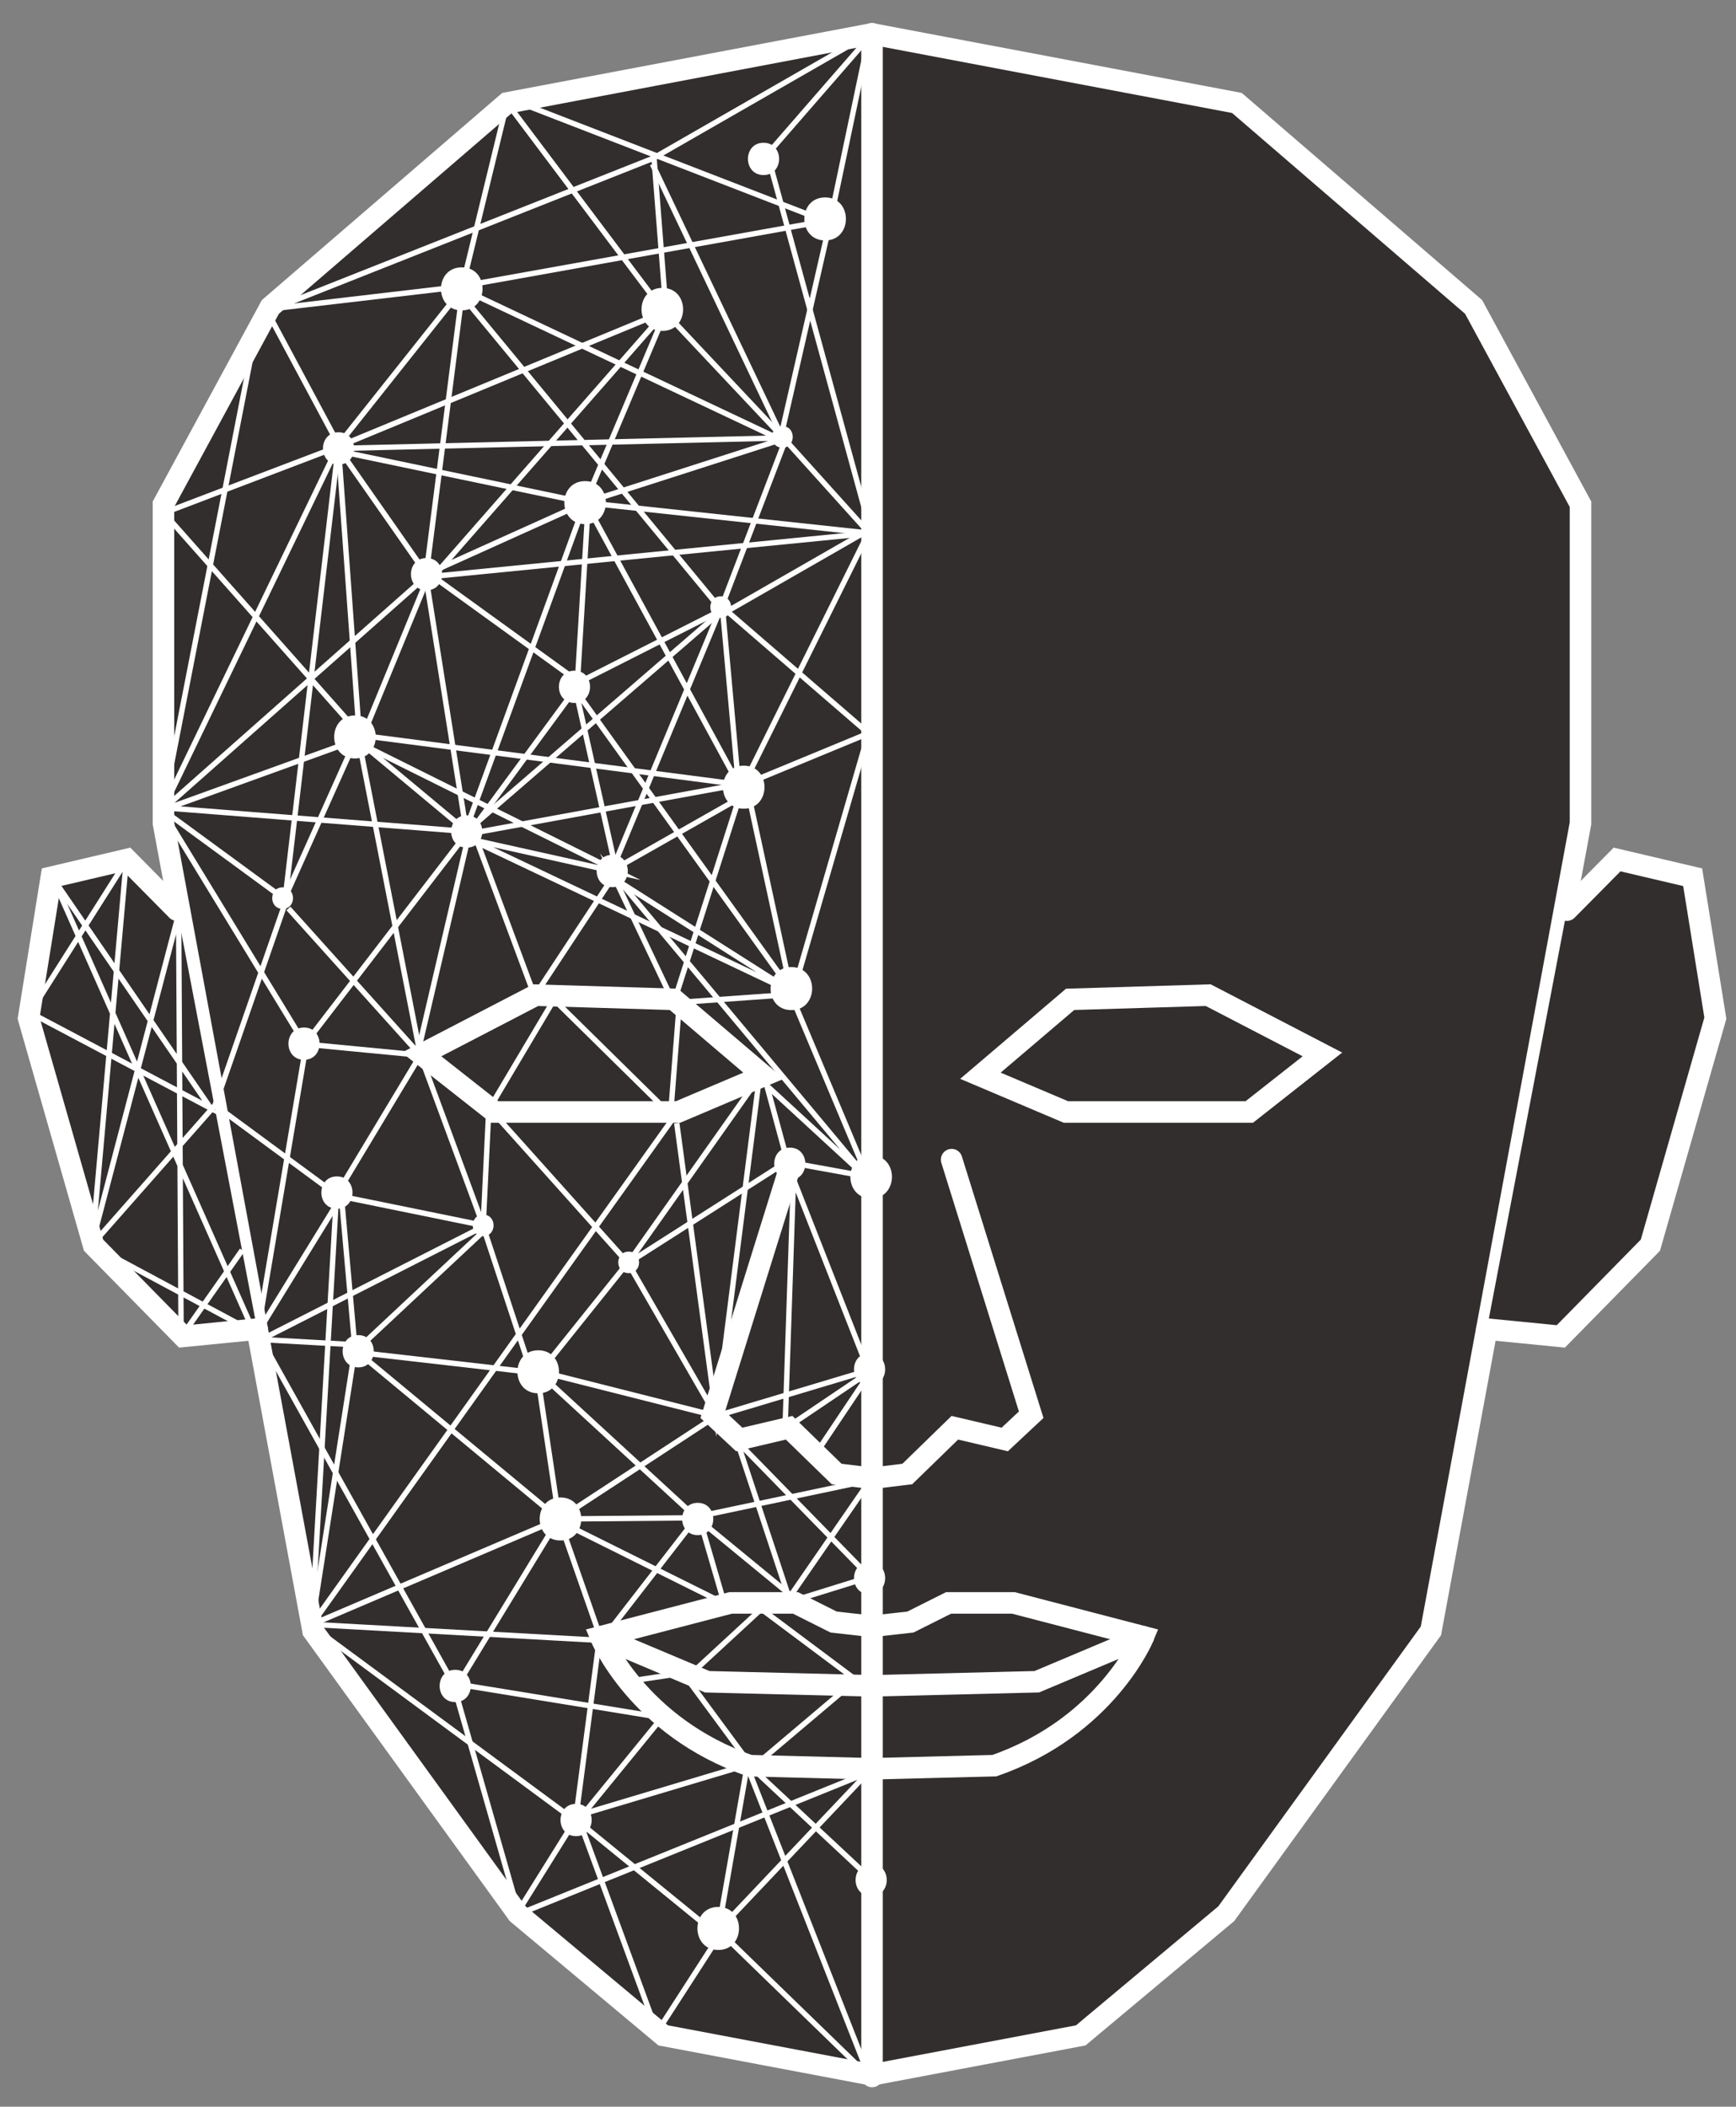 <?xml version="1.0" encoding="UTF-8"?>
<svg id="line" xmlns="http://www.w3.org/2000/svg" viewBox="0 0 161.43 195.82">
  <rect x="0" y="0" width="161.43" height="195.82" fill="#808080" stroke="none"/>
  <defs>
    <style>
      .cls-1 {
        fill: #fff;
      }

      .cls-2 {
        stroke-width: .5px;
      }

      .cls-2, .cls-3 {
        fill: none;
        stroke: #fff;
        stroke-miterlimit: 10;
      }

      .cls-3 {
        fill:#332e2e;
        stroke-linecap: round;
        stroke-width: 2px;
      }
    </style>
  </defs>
  <polyline class="cls-3" points="81.09 3.15 115.02 9.57 137.03 28.53 146.97 46.87 146.97 76.53 133.06 151.59 114.03 177.88 100.5 189.19 81.09 192.86"/>
  <polyline class="cls-3" points="145.71 84.6 150.37 79.89 157.4 81.54 159.51 94.64 153.47 115.74 145.14 124.22 138.26 123.54"/>
  <polygon class="cls-3" points="91.17 99.99 99.51 92.89 112.35 92.5 122.97 98.01 116.17 103.36 99.12 103.36 91.17 99.99"/>
  <polyline class="cls-3" points="81.09 137.41 84.37 137.01 88.79 132.71 93.43 133.8 95.89 131.5 88.49 107.79"/>
  <path class="cls-3" d="m81.09,151.17l3.57-.4,3.55-1.78h6.02l12.1,3.15s-3.44,8.37-13.87,11.98l-11.37.29"/>
  <polyline class="cls-3" points="81.09 156.7 96.41 156.32 106.33 152.14"/>
  <polyline class="cls-3" points="81.09 3.15 47.15 9.57 25.14 28.53 15.2 46.87 15.2 76.53 29.11 151.59 48.14 177.88 61.67 189.19 81.09 192.86"/>
  <polyline class="cls-3" points="16.46 84.6 11.8 79.89 4.77 81.54 2.66 94.64 8.7 115.74 17.03 124.22 23.91 123.54"/>
  <polygon class="cls-3" points="71 99.99 62.66 92.89 49.82 92.5 39.2 98.01 46 103.36 63.05 103.36 71 99.99"/>
  <polyline class="cls-3" points="81.09 137.41 77.8 137.01 73.38 132.71 68.74 133.8 66.28 131.5 73.68 107.79"/>
  <path class="cls-3" d="m81.09,151.17l-3.57-.4-3.55-1.78h-6.02s-12.1,3.15-12.1,3.15c0,0,3.44,8.37,13.87,11.98l11.37.29"/>
  <polyline class="cls-3" points="81.09 156.7 65.76 156.32 55.84 152.14"/>
  <line class="cls-3" x1="81.09" y1="3.15" x2="81.09" y2="193.01"/>
  <path class="cls-1" d="m71,16.27c1.93,0,1.93-3,0-3s-1.93,3,0,3h0Z"/>
  <path class="cls-1" d="m76.73,22.35c2.57,0,2.58-4,0-4s-2.58,4,0,4h0Z"/>
  <path class="cls-1" d="m61.59,30.76c2.57,0,2.58-4,0-4s-2.58,4,0,4h0Z"/>
  <path class="cls-1" d="m42.94,28.85c2.57,0,2.58-4,0-4s-2.58,4,0,4h0Z"/>
  <path class="cls-1" d="m54.41,48.72c2.57,0,2.58-4,0-4s-2.58,4,0,4h0Z"/>
  <path class="cls-1" d="m39.66,54.87c1.93,0,1.93-3,0-3s-1.93,3,0,3h0Z"/>
  <path class="cls-1" d="m31.48,43.18c1.93,0,1.93-3,0-3s-1.93,3,0,3h0Z"/>
  <path class="cls-1" d="m72.75,41.61c1.29,0,1.29-2,0-2s-1.29,2,0,2h0Z"/>
  <path class="cls-1" d="m67.02,57.43c1.29,0,1.29-2,0-2s-1.29,2,0,2h0Z"/>
  <path class="cls-1" d="m53.42,65.34c1.93,0,1.93-3,0-3s-1.93,3,0,3h0Z"/>
  <path class="cls-1" d="m33.01,70.5c2.57,0,2.58-4,0-4s-2.58,4,0,4h0Z"/>
  <path class="cls-1" d="m43.4,78.79c1.93,0,1.93-3,0-3s-1.93,3,0,3h0Z"/>
  <path class="cls-1" d="m56.93,82.46c1.93,0,1.93-3,0-3s-1.93,3,0,3h0Z"/>
  <path class="cls-1" d="m69.16,75.17c2.57,0,2.58-4,0-4s-2.58,4,0,4h0Z"/>
  <path class="cls-1" d="m26.28,84.48c1.29,0,1.29-2,0-2s-1.29,2,0,2h0Z"/>
  <path class="cls-1" d="m28.27,98.51c1.93,0,1.93-3,0-3s-1.93,3,0,3h0Z"/>
  <path class="cls-1" d="m73.59,93.89c2.57,0,2.58-4,0-4s-2.58,4,0,4h0Z"/>
  <path class="cls-1" d="m81.01,111.39c2.57,0,2.58-4,0-4s-2.58,4,0,4h0Z"/>
  <path class="cls-1" d="m73.44,109.67c1.93,0,1.93-3,0-3s-1.93,3,0,3h0Z"/>
  <path class="cls-1" d="m58.46,118.34c1.29,0,1.29-2,0-2s-1.29,2,0,2h0Z"/>
  <path class="cls-1" d="m44.93,114.9c1.29,0,1.29-2,0-2s-1.29,2,0,2h0Z"/>
  <path class="cls-1" d="m31.33,112.35c1.93,0,1.93-3,0-3s-1.93,3,0,3h0Z"/>
  <path class="cls-1" d="m33.31,127.1c1.93,0,1.93-3,0-3s-1.93,3,0,3h0Z"/>
  <path class="cls-1" d="m50.05,129.51c2.57,0,2.58-4,0-4s-2.58,4,0,4h0Z"/>
  <path class="cls-1" d="m80.86,128.78c1.93,0,1.93-3,0-3s-1.93,3,0,3h0Z"/>
  <path class="cls-1" d="m64.88,142.69c1.93,0,1.93-3,0-3s-1.93,3,0,3h0Z"/>
  <path class="cls-1" d="m52.12,143.19c2.57,0,2.58-4,0-4s-2.58,4,0,4h0Z"/>
  <path class="cls-1" d="m80.86,148.19c1.93,0,1.93-3,0-3s-1.93,3,0,3h0Z"/>
  <path class="cls-1" d="m42.33,158.21c1.93,0,1.93-3,0-3s-1.93,3,0,3h0Z"/>
  <path class="cls-1" d="m53.57,170.67c1.93,0,1.93-3,0-3s-1.93,3,0,3h0Z"/>
  <path class="cls-1" d="m66.79,181.25c2.57,0,2.58-4,0-4s-2.58,4,0,4h0Z"/>
  <path class="cls-1" d="m81.01,176.25c1.93,0,1.93-3,0-3s-1.93,3,0,3h0Z"/>
  <polyline class="cls-2" points="81.09 3.15 71.36 14.33 81.09 49.85 72.95 40.82 72.75 40.61 61.59 28.76 47.15 9.57 42.94 26.85 72.62 40.87 54.41 46.72 39.66 53.37 31.48 41.68 73.11 40.7 67.02 56.62 42.72 27.19 31.48 41.33 24.75 28.76 42.45 26.69 76.73 20.54 47.98 9.42"/>
  <polyline class="cls-2" points="80.3 3.48 60.7 14.73 25.38 28.72"/>
  <polyline class="cls-2" points="60.67 15.26 72.65 40.44 77.23 20.43 80.76 3.64"/>
  <polyline class="cls-2" points="60.81 14.59 61.93 28.92 31.71 41.41 15.24 47.68 33.7 68.5 39.96 53.29 15.12 75.27 26.44 83.56 33.05 68.81 15.62 75.11 43.44 77.29 33.81 69.27 57.62 81.11 43.75 78.02 73.94 92.35 56.97 81.57 49.71 92.58 43.86 76.87 28.35 97.05 15.3 75.67"/>
  <polyline class="cls-2" points="26.47 84.1 20 102.73 31.29 111.04 39.09 98.08 26.82 84.44"/>
  <polyline class="cls-2" points="28.37 97.68 23.95 123.88 31.75 111.21 44.93 113.9 39.09 98.08 28.35 97.05"/>
  <polyline class="cls-2" points="38.91 97.62 43.61 77.5 53.47 64.09 73.54 92.01 69.58 73.72 57.26 80.71 53.42 63.63 67.35 56.58 80.76 68.16 69.12 72.97 80.93 49.18 67.23 57.04 68.66 72.86 54.68 47.12 53.7 63.29 40.29 53.6 61.93 28.92 54.41 46.72 43.33 77.1 39.6 53.6 42.98 27.17"/>
  <polyline class="cls-2" points="31.92 42.02 54.41 46.72 80.59 49.53"/>
  <line class="cls-2" x1="40" y1="53.6" x2="80.13" y2="49.64"/>
  <polyline class="cls-2" points="31.23 41.9 15.12 75.27 23.84 30.55"/>
  <line class="cls-2" x1="31.48" y1="41.33" x2="26.47" y2="83.92"/>
  <line class="cls-2" x1="33.35" y1="68.73" x2="39.09" y2="98.08"/>
  <line class="cls-2" x1="74.11" y1="91.03" x2="80.76" y2="68.16"/>
  <line class="cls-2" x1="66.89" y1="56.87" x2="56.86" y2="81"/>
  <line class="cls-2" x1="43.86" y1="76.87" x2="67.35" y2="56.58"/>
  <polyline class="cls-2" points="31.48 41.68 33.41 68.33 69.12 72.97 62.65 93.21 56.86 81 80.76 109.61 70.04 99.75"/>
  <line class="cls-2" x1="43.61" y1="77.5" x2="69.35" y2="72.8"/>
  <line class="cls-2" x1="73.19" y1="92.46" x2="62.65" y2="93.21"/>
  <line class="cls-2" x1="73.31" y1="91.89" x2="80.76" y2="109.61"/>
  <polyline class="cls-2" points="73.14 132.71 81.05 127.38 75.83 135.17"/>
  <polyline class="cls-2" points="46.02 103.59 58.4 117.4 66.6 131.62 50.26 127.49 58.8 116.83"/>
  <polyline class="cls-2" points="63.05 103.3 29 150.99 51.98 141.19 33.3 125.71 49.4 127.55 45.05 114.36 33.64 125.03 24.3 124.51 45.16 113.9"/>
  <polyline class="cls-2" points="31.75 111.21 33.01 125.37 29 150.99 55.94 152.48 64.77 141.08 49.92 127.43 51.98 141.19 66.6 131.62 80.76 127.38 73.42 108.69 70.96 99.63 58.4 117.4 73.14 108 81.33 109.49"/>
  <line class="cls-2" x1="42.47" y1="157.07" x2="24.3" y2="124.51"/>
  <polyline class="cls-2" points="51.81 141.42 42.58 156.55 61.56 159.65 53.65 169.34 29.4 151.45"/>
  <polyline class="cls-2" points="48.09 177.82 53.53 169.11 66.54 179.71 80.99 164.46"/>
  <polyline class="cls-2" points="80.82 174.5 69.58 164.01 53.7 168.76 61.1 188.89 67.06 179.66 80.82 193.01 69.52 164.29"/>
  <line class="cls-2" x1="48.31" y1="177.88" x2="80.76" y2="164.75"/>
  <line class="cls-2" x1="69.41" y1="164.52" x2="66.83" y2="179.25"/>
  <polyline class="cls-2" points="53.53 169.11 55.77 152.03 51.98 141.19 64.77 141.08 74.05 148.7 80.87 146.58 68.55 133.97 73.37 148.53 80.93 137.58 65.45 140.85"/>
  <polyline class="cls-2" points="52.61 141.71 67.35 149.04 65.11 141.36"/>
  <polyline class="cls-2" points="64.08 155.75 70.79 149.56 79.61 156.15 69.98 164.29 63.51 155.52 58.46 156.27"/>
  <polyline class="cls-2" points="63.16 93.38 62.36 103.59 51.52 92.92 45.45 103.13 44.93 113.9"/>
  <polyline class="cls-2" points="70.61 100.15 66.6 131.62 62.93 104.39"/>
  <line class="cls-2" x1="73.82" y1="108.52" x2="73.02" y2="132.25"/>
  <line class="cls-2" x1="42.3" y1="157.05" x2="48.22" y2="177.73"/>
  <line class="cls-2" x1="29" y1="150.99" x2="31.29" y2="111.04"/>
  <polyline class="cls-2" points="20 102.73 8.53 115.74 8.94 115.96 23.61 123.82 4.92 81.63 19.59 103.01 2.8 94.13 11.74 80.03 8.59 115.45 16.61 84.96 16.84 124.28 22.52 116.2"/>
</svg>